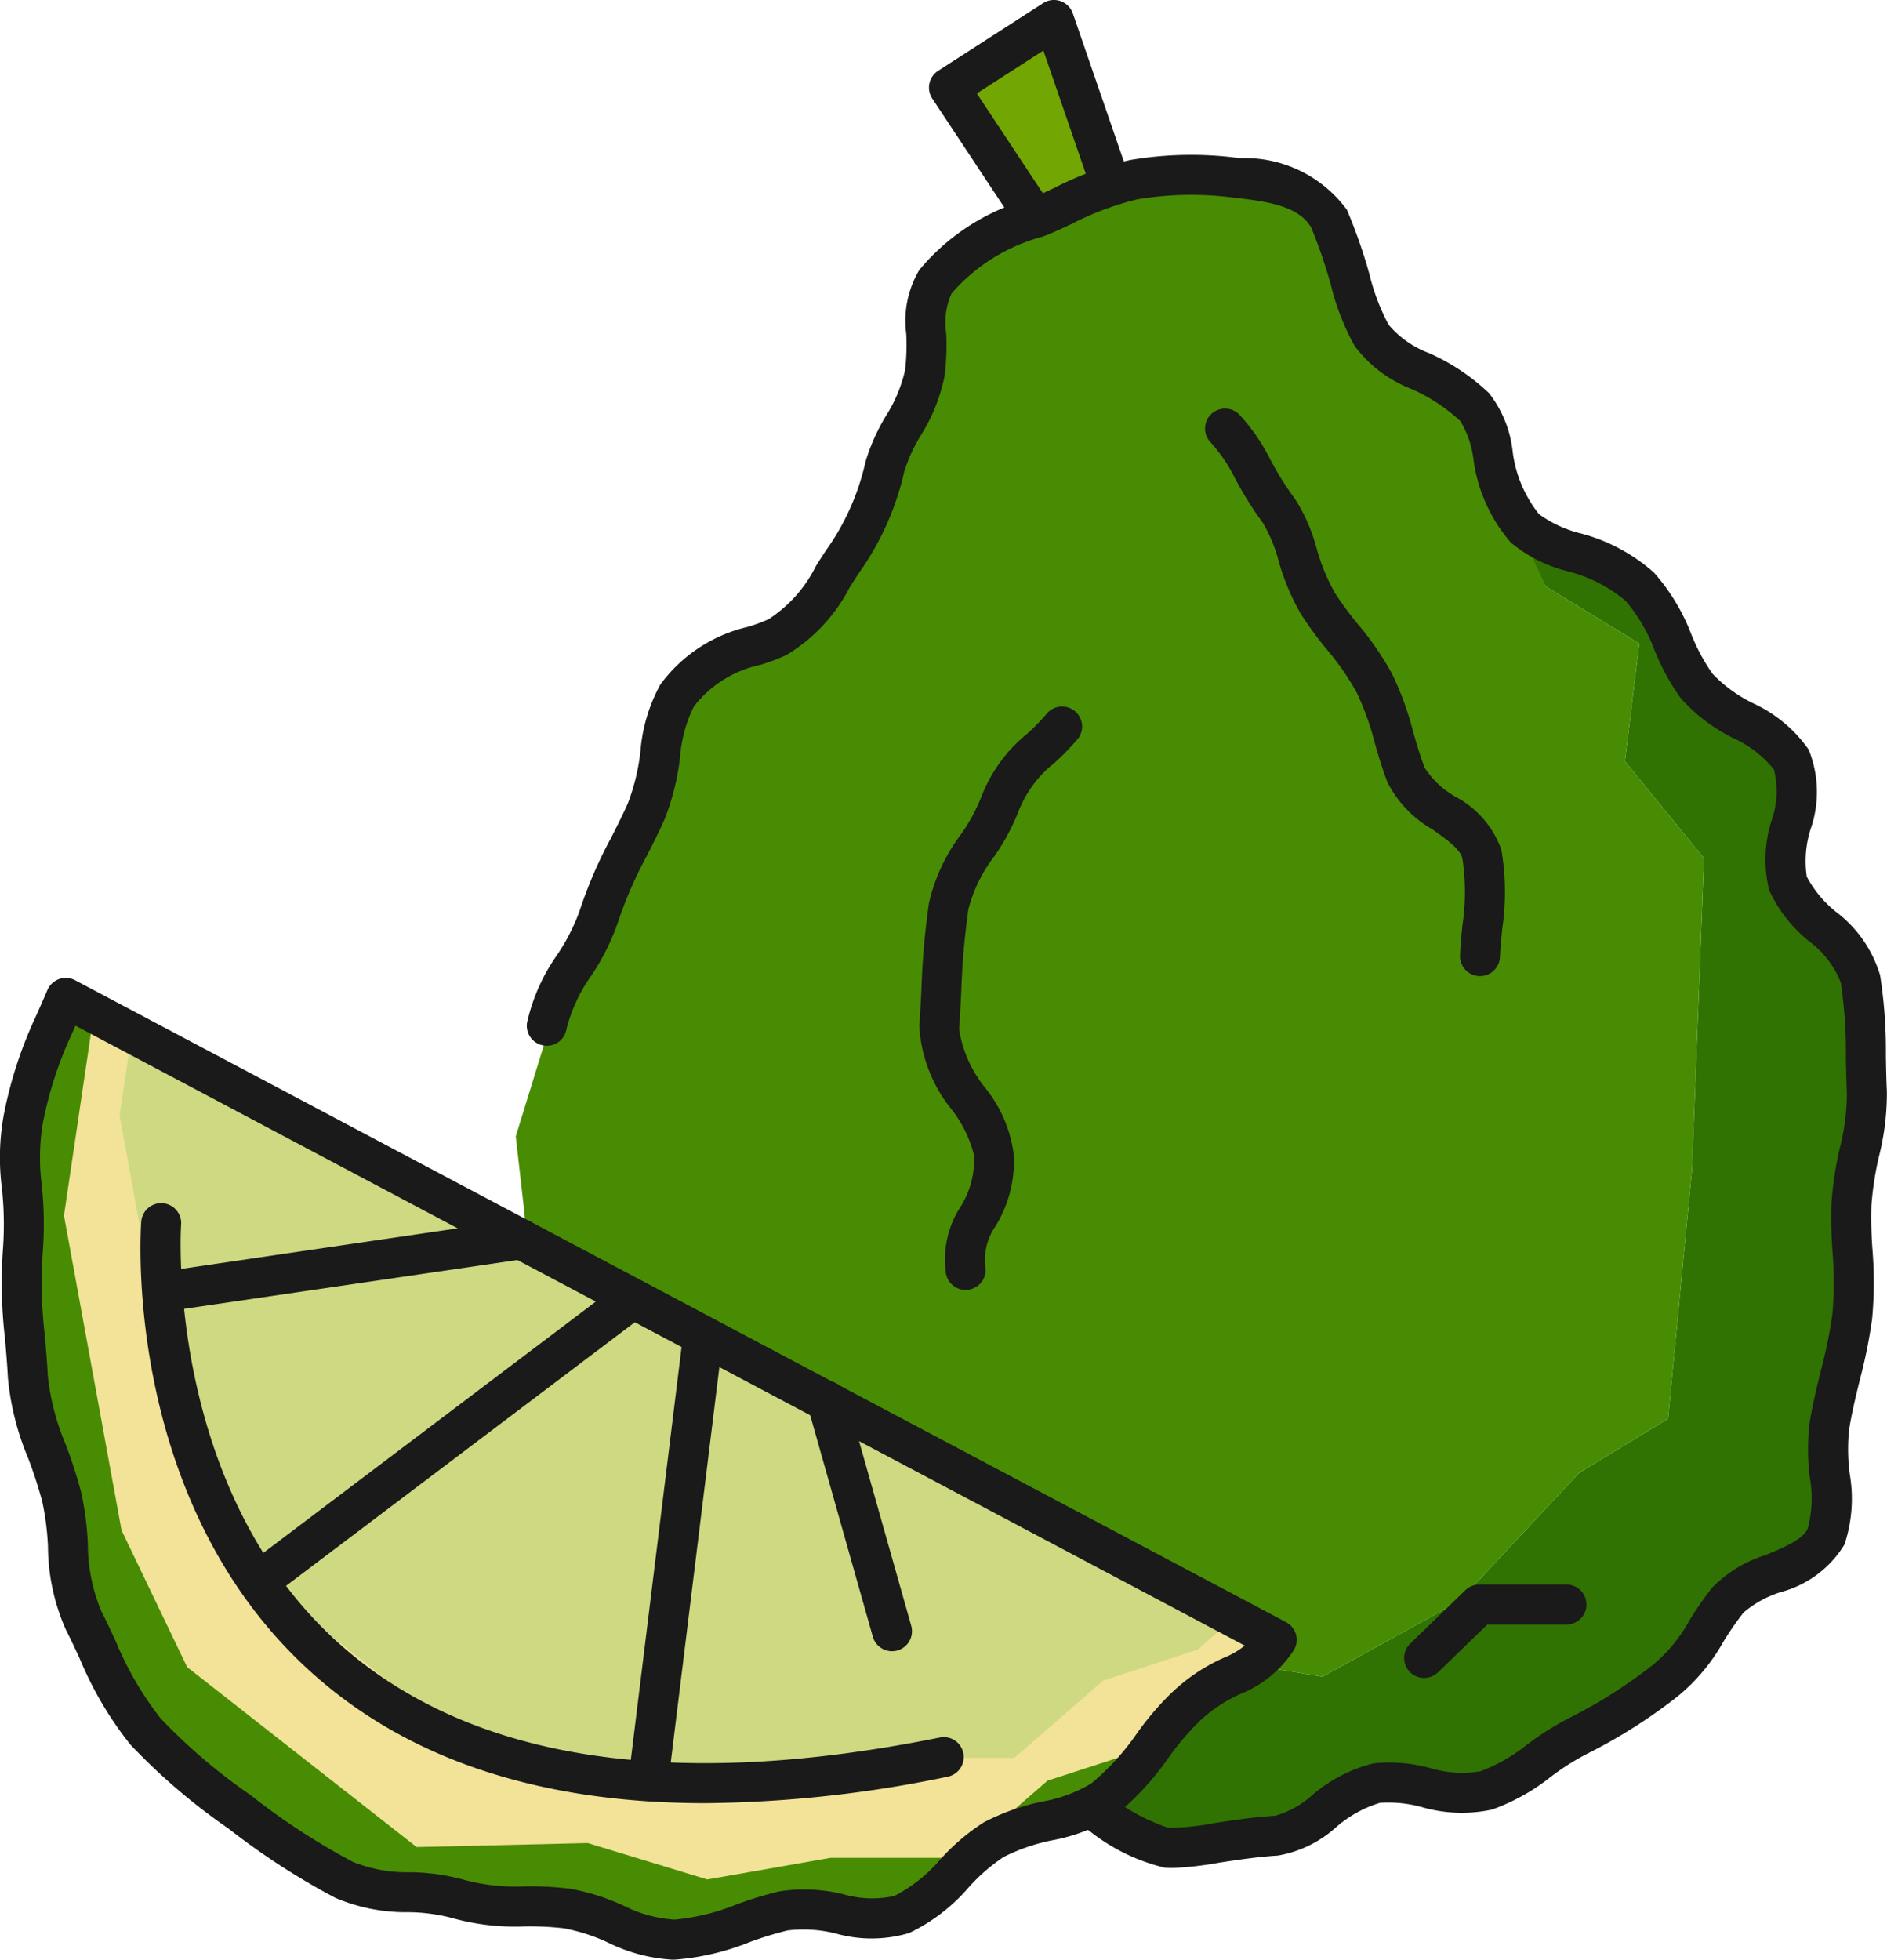 <svg xmlns="http://www.w3.org/2000/svg" width="47.196" height="49" viewBox="0 0 47.196 49"><g id="ae38afb4-127d-4113-8cef-79647907aec3" data-name="Layer 2"><g id="f725dcb4-fc08-4644-8878-0797e5db55c9" data-name="Layer 1"><polygon points="31.93 41.284 27.4 45.294 25.03 46.074 22.81 48.004 19.6 48.004 16.52 48.534 13.53 47.634 9.25 47.724 3.51 43.224 1.87 39.814 0.43 31.934 1.44 25.134 2.31 25.594 3.26 26.094 30.67 40.614 31.57 41.094 31.93 41.284" style="fill:#488c03"/><polygon points="31.57 41.094 28.57 43.754 26.2 44.524 23.98 46.454 20.77 46.454 17.69 46.994 14.7 46.084 10.42 46.184 4.68 41.684 3.04 38.264 1.6 30.394 2.31 25.594 3.26 26.094 30.67 40.614 31.57 41.094" style="fill:#f2e398"/><polygon points="30.67 40.614 29.96 41.244 27.59 42.024 25.37 43.954 22.16 43.954 19.07 44.484 16.18 44.484 11.81 43.674 6.07 39.174 4.43 35.764 2.99 27.884 3.26 26.094 30.67 40.614" style="fill:#cfd982"/><polygon points="27.859 4.846 26.38 0.594 23.68 2.064 25.987 5.592 27.859 4.846" style="fill:#72a703"/><polyline points="38.02 13.254 41.08 14.634 42.64 17.654 44.98 19.074 44.62 22.014 46.6 24.454 46.3 32.214 45.7 38.454 43.48 39.814 40.48 43.014 37.06 44.904 34.45 44.484 31.13 46.074 28.81 46.074 27.4 45.294 29.08 43.074 31.35 41.644 33.08 41.924 36.5 40.034 39.5 36.824 41.72 35.474 42.32 29.224 42.62 21.464 40.64 19.034 41 16.094 38.66 14.664 38.059 13.504" style="fill:#307302"/><path d="M38.02,13.254l-1.2-3.05-2.93-2.29-.79-2.64-1.97-.9a5.597,5.597,0,0,0-1.42-.1c-3.09.18-6.47,2.56-6.47,2.56v1.8s-1.84,6.78-4,7.32a3.782,3.782,0,0,0-2.64,2.7l-3,7.49-.7,2.27.19,1.68.09.86,11.32,6.2,2.8,1.56,4.63,2.57-.58.36,1.73.28,3.42-1.89,3-3.21,2.22-1.35.6-6.25.3-7.76-1.98-2.43.36-2.94-2.34-1.43" style="fill:#488c03"/><path d="M29.328,46.707c-.072,0-.14-.003-.206-.009a4.852,4.852,0,0,1-1.876-.919l-.257-.166a.5.5,0,0,1,.54-.842l.26.167a4.893,4.893,0,0,0,1.431.764,6.014,6.014,0,0,0,1.128-.114c.462-.071.987-.151,1.546-.186a2.35,2.35,0,0,0,.928-.518,3.727,3.727,0,0,1,1.521-.79,3.832,3.832,0,0,1,1.421.113,2.763,2.763,0,0,0,1.266.082,4.329,4.329,0,0,0,1.177-.676,7.075,7.075,0,0,1,1.057-.664,12.329,12.329,0,0,0,2.1-1.338,3.89,3.89,0,0,0,.892-1.096,8.699,8.699,0,0,1,.571-.822,3.214,3.214,0,0,1,1.323-.807c.463-.191.942-.388,1.063-.666a2.947,2.947,0,0,0,.052-1.279,5.564,5.564,0,0,1-.004-1.37c.073-.45.179-.887.284-1.314a11.713,11.713,0,0,0,.286-1.407,9.172,9.172,0,0,0,.002-1.554,11.847,11.847,0,0,1-.026-1.215,8.775,8.775,0,0,1,.209-1.375,5.62,5.62,0,0,0,.177-1.374c-.015-.309-.021-.62-.026-.929a11.306,11.306,0,0,0-.128-1.839,2.36,2.36,0,0,0-.793-1.03,3.521,3.521,0,0,1-.996-1.273A3.197,3.197,0,0,1,44.306,20.527a2.219,2.219,0,0,0,.061-1.288,2.784,2.784,0,0,0-1.021-.786,4.294,4.294,0,0,1-1.302-.988,5.579,5.579,0,0,1-.657-1.197,4.159,4.159,0,0,0-.73-1.245,3.638,3.638,0,0,0-1.455-.741,3.545,3.545,0,0,1-1.416-.717,3.977,3.977,0,0,1-.933-2.081,2.435,2.435,0,0,0-.326-.954,4.396,4.396,0,0,0-1.239-.81,3.201,3.201,0,0,1-1.409-1.074,6.04,6.04,0,0,1-.588-1.507A12.629,12.629,0,0,0,32.796,5.693c-.277-.479-.906-.642-1.889-.744a8.178,8.178,0,0,0-2.455.034,7.378,7.378,0,0,0-1.644.614c-.268.126-.513.241-.731.32a4.572,4.572,0,0,0-2.275,1.418,1.749,1.749,0,0,0-.136.997,6.328,6.328,0,0,1-.038,1.054,4.455,4.455,0,0,1-.597,1.5,4.124,4.124,0,0,0-.414.901,7.047,7.047,0,0,1-1.063,2.439c-.101.14-.2.299-.304.465A4.21,4.21,0,0,1,19.665,16.38a5.072,5.072,0,0,1-.646.244,2.851,2.851,0,0,0-1.664,1.041,3.44,3.44,0,0,0-.346,1.265,6.131,6.131,0,0,1-.388,1.557c-.134.304-.287.605-.441.909a10.319,10.319,0,0,0-.728,1.674,5.806,5.806,0,0,1-.665,1.329,3.977,3.977,0,0,0-.618,1.328.495.495,0,0,1-.572.415.5.5,0,0,1-.415-.572,4.734,4.734,0,0,1,.752-1.693,5.002,5.002,0,0,0,.56-1.094,11.128,11.128,0,0,1,.793-1.839c.146-.289.291-.573.418-.861a5.261,5.261,0,0,0,.314-1.306,4.159,4.159,0,0,1,.496-1.659A3.764,3.764,0,0,1,18.706,15.674a4.057,4.057,0,0,0,.516-.19,3.353,3.353,0,0,0,1.181-1.323c.116-.186.228-.362.34-.519a6.087,6.087,0,0,0,.905-2.099,4.931,4.931,0,0,1,.508-1.14,3.602,3.602,0,0,0,.482-1.155,5.549,5.549,0,0,0,.029-.892,2.492,2.492,0,0,1,.325-1.605A5.478,5.478,0,0,1,25.735,4.977c.193-.07.409-.172.646-.284a8.261,8.261,0,0,1,1.87-.689,9.065,9.065,0,0,1,2.759-.049,3.165,3.165,0,0,1,2.679,1.293,13.052,13.052,0,0,1,.562,1.609,5.381,5.381,0,0,0,.479,1.262,2.433,2.433,0,0,0,1.008.708,5.265,5.265,0,0,1,1.505,1.004,2.869,2.869,0,0,1,.588,1.438,3.121,3.121,0,0,0,.661,1.586,2.97,2.97,0,0,0,1.032.48,4.436,4.436,0,0,1,1.848.987,5.048,5.048,0,0,1,.929,1.537,4.792,4.792,0,0,0,.53.987,3.534,3.534,0,0,0,1.014.738,3.468,3.468,0,0,1,1.391,1.157,2.824,2.824,0,0,1,.049,1.992,2.624,2.624,0,0,0-.095,1.188,2.823,2.823,0,0,0,.742.888,3.094,3.094,0,0,1,1.091,1.574,12.265,12.265,0,0,1,.145,2.005c.005.298.01.599.025.897a6.46,6.46,0,0,1-.197,1.627,7.999,7.999,0,0,0-.189,1.219,10.679,10.679,0,0,0,.025,1.112,9.982,9.982,0,0,1-.007,1.724,12.752,12.752,0,0,1-.307,1.528c-.099.403-.199.814-.268,1.237a4.74,4.74,0,0,0,.014,1.124,3.638,3.638,0,0,1-.131,1.762,2.66,2.66,0,0,1-1.6,1.193,2.65,2.65,0,0,0-.926.511,7.738,7.738,0,0,0-.505.731,4.777,4.777,0,0,1-1.136,1.359,13.295,13.295,0,0,1-2.27,1.44,6.202,6.202,0,0,0-.906.574,5.131,5.131,0,0,1-1.47.82,3.586,3.586,0,0,1-1.755-.06,3.158,3.158,0,0,0-1.05-.108,2.985,2.985,0,0,0-1.096.608,2.902,2.902,0,0,1-1.459.711c-.515.032-1.016.109-1.458.176A8.369,8.369,0,0,1,29.328,46.707Z" style="fill:#1a1a1a"/><path d="M37.017,24.407l-.021-0a.5.5,0,0,1-.479-.52c.01-.247.035-.5.06-.757a5.486,5.486,0,0,0-.003-1.67c-.05-.229-.404-.479-.746-.721A2.854,2.854,0,0,1,34.704,19.565c-.13-.333-.226-.665-.321-.994a6.793,6.793,0,0,0-.453-1.258,6.642,6.642,0,0,0-.755-1.087,9.224,9.224,0,0,1-.638-.872,5.823,5.823,0,0,1-.561-1.339,3.65,3.65,0,0,0-.396-.95,8.571,8.571,0,0,1-.709-1.141,3.961,3.961,0,0,0-.62-.894.5.5,0,0,1,.763-.646,4.9,4.9,0,0,1,.743,1.076,7.637,7.637,0,0,0,.638,1.024,4.374,4.374,0,0,1,.534,1.225,4.969,4.969,0,0,0,.459,1.118,8.211,8.211,0,0,0,.57.775,7.541,7.541,0,0,1,.861,1.251A7.702,7.702,0,0,1,35.344,18.294c.086.3.173.604.292.908a2.208,2.208,0,0,0,.769.72,2.421,2.421,0,0,1,1.146,1.325,6.265,6.265,0,0,1,.021,1.98c-.023.238-.047.473-.056.701A.5.5,0,0,1,37.017,24.407Z" style="fill:#1a1a1a"/><path d="M24.151,32.254a.5.5,0,0,1-.499-.47,2.423,2.423,0,0,1,.374-1.613,2.17,2.17,0,0,0,.332-1.299,3.046,3.046,0,0,0-.557-1.13,3.649,3.649,0,0,1-.809-2.079c.022-.293.038-.605.054-.923a19.4,19.4,0,0,1,.189-2.164,4.516,4.516,0,0,1,.783-1.691,4.53,4.53,0,0,0,.523-.951,3.762,3.762,0,0,1,1.147-1.585,5.203,5.203,0,0,0,.5-.512.5.5,0,0,1,.778.627,6.131,6.131,0,0,1-.595.614,2.877,2.877,0,0,0-.883,1.173,5.323,5.323,0,0,1-.633,1.179,3.647,3.647,0,0,0-.635,1.31,18.781,18.781,0,0,0-.177,2.05c-.016.327-.033.646-.055.948a3.084,3.084,0,0,0,.654,1.463,3.331,3.331,0,0,1,.715,1.683,3.109,3.109,0,0,1-.47,1.795,1.471,1.471,0,0,0-.237,1.045.5.5,0,0,1-.469.529Z" style="fill:#1a1a1a"/><path d="M25.711,5.675a.499.499,0,0,1-.417-.224L23.318,2.466a.5.5,0,0,1,.146-.696L26.09.079a.5.5,0,0,1,.743.257l1.335,3.874a.5.5,0,0,1-.945.326l-1.127-3.272L24.432,2.337,26.128,4.899a.5.5,0,0,1-.417.776Z" style="fill:#1a1a1a"/><path d="M16.813,49a4.177,4.177,0,0,1-1.599-.425,4.667,4.667,0,0,0-1.106-.359,7.446,7.446,0,0,0-.983-.048,5.854,5.854,0,0,1-1.839-.215,4.405,4.405,0,0,0-1.08-.14,4.503,4.503,0,0,1-1.828-.363,18.074,18.074,0,0,1-2.667-1.731,15.393,15.393,0,0,1-2.454-2.101,8.951,8.951,0,0,1-1.27-2.162c-.113-.242-.224-.48-.34-.707a5.188,5.188,0,0,1-.447-2.074,6.771,6.771,0,0,0-.143-1.129,11.204,11.204,0,0,0-.358-1.099,6.797,6.797,0,0,1-.5-1.98c-.017-.333-.045-.663-.073-.988a11.964,11.964,0,0,1-.052-2.249,8.529,8.529,0,0,0-.025-1.508A5.967,5.967,0,0,1,.09,27.901,10.513,10.513,0,0,1,.877,25.457c.084-.187.184-.411.309-.703a.501.501,0,0,1,.293-.274.494.494,0,0,1,.4.03L32.166,40.561a.5.5,0,0,1,.163.746,2.863,2.863,0,0,1-1.278,1.039,3.608,3.608,0,0,0-1.154.796,6.663,6.663,0,0,0-.661.794,7.093,7.093,0,0,1-1.338,1.453,4.268,4.268,0,0,1-1.581.626,4.753,4.753,0,0,0-1.215.417,4.601,4.601,0,0,0-.872.758,4.546,4.546,0,0,1-1.492,1.144,3.295,3.295,0,0,1-1.822.015,3.323,3.323,0,0,0-1.218-.08,8.574,8.574,0,0,0-.952.293,6.295,6.295,0,0,1-1.838.435C16.877,48.999,16.845,49,16.813,49ZM1.888,25.647c-.035.079-.067.151-.098.219a9.562,9.562,0,0,0-.728,2.271,5.334,5.334,0,0,0-.016,1.51,9.297,9.297,0,0,1,.021,1.688,11.099,11.099,0,0,0,.054,2.058c.029.337.058.678.076,1.022a5.97,5.97,0,0,0,.441,1.689,12.056,12.056,0,0,1,.389,1.198,7.581,7.581,0,0,1,.17,1.3,4.38,4.38,0,0,0,.339,1.689c.122.237.238.487.356.741A8.214,8.214,0,0,0,4.014,42.963,14.201,14.201,0,0,0,6.267,44.885a16.987,16.987,0,0,0,2.559,1.67,3.633,3.633,0,0,0,1.433.259,5.213,5.213,0,0,1,1.334.186,4.986,4.986,0,0,0,1.539.167,8.223,8.223,0,0,1,1.117.058,5.491,5.491,0,0,1,1.351.426,3.283,3.283,0,0,0,1.269.348,5.453,5.453,0,0,0,1.551-.38,9.532,9.532,0,0,1,1.064-.325,4.054,4.054,0,0,1,1.611.071,2.589,2.589,0,0,0,1.274.042,3.785,3.785,0,0,0,1.151-.917,5.343,5.343,0,0,1,1.085-.923,5.56,5.56,0,0,1,1.472-.521,3.526,3.526,0,0,0,1.22-.454,6.195,6.195,0,0,0,1.143-1.257,7.427,7.427,0,0,1,.77-.916,4.571,4.571,0,0,1,1.426-.979,1.899,1.899,0,0,0,.496-.293Z" style="fill:#1a1a1a"/><path d="M6.777,39.812a.5.5,0,0,1-.302-.899l8.783-6.637a.5.5,0,0,1,.603.798l-8.783,6.637A.495.495,0,0,1,6.777,39.812Z" style="fill:#1a1a1a"/><path d="M16.217,45.03a.438.438,0,0,1-.062-.004.5.5,0,0,1-.435-.557l1.332-10.827a.494.494,0,0,1,.557-.435.5.5,0,0,1,.435.557L16.712,44.591A.5.5,0,0,1,16.217,45.03Z" style="fill:#1a1a1a"/><path d="M4.172,32.786a.5.5,0,0,1-.072-.995l8.859-1.299a.495.495,0,0,1,.567.422.5.5,0,0,1-.422.567L4.245,32.78A.47.47,0,0,1,4.172,32.786Z" style="fill:#1a1a1a"/><path d="M22.31,41.288a.5.5,0,0,1-.48-.364l-1.625-5.746a.5.5,0,1,1,.962-.272L22.791,40.652a.5.5,0,0,1-.345.617A.489.489,0,0,1,22.31,41.288Z" style="fill:#1a1a1a"/><path d="M35.619,41.956a.5.5,0,0,1-.348-.859l1.379-1.335a.499.499,0,0,1,.348-.141h2.181a.5.5,0,0,1,0,1h-1.979L35.967,41.815A.499.499,0,0,1,35.619,41.956Z" style="fill:#1a1a1a"/><path d="M17.638,45.087c-4.077,0-7.343-1.063-9.751-3.182-4.808-4.231-4.376-11.053-4.355-11.341a.5.5,0,1,1,.997.071c-.004.065-.411,6.627,4.025,10.525,3.258,2.862,8.291,3.629,14.961,2.283a.5.5,0,0,1,.198.98A30.848,30.848,0,0,1,17.638,45.087Z" style="fill:#1a1a1a"/></g></g></svg>